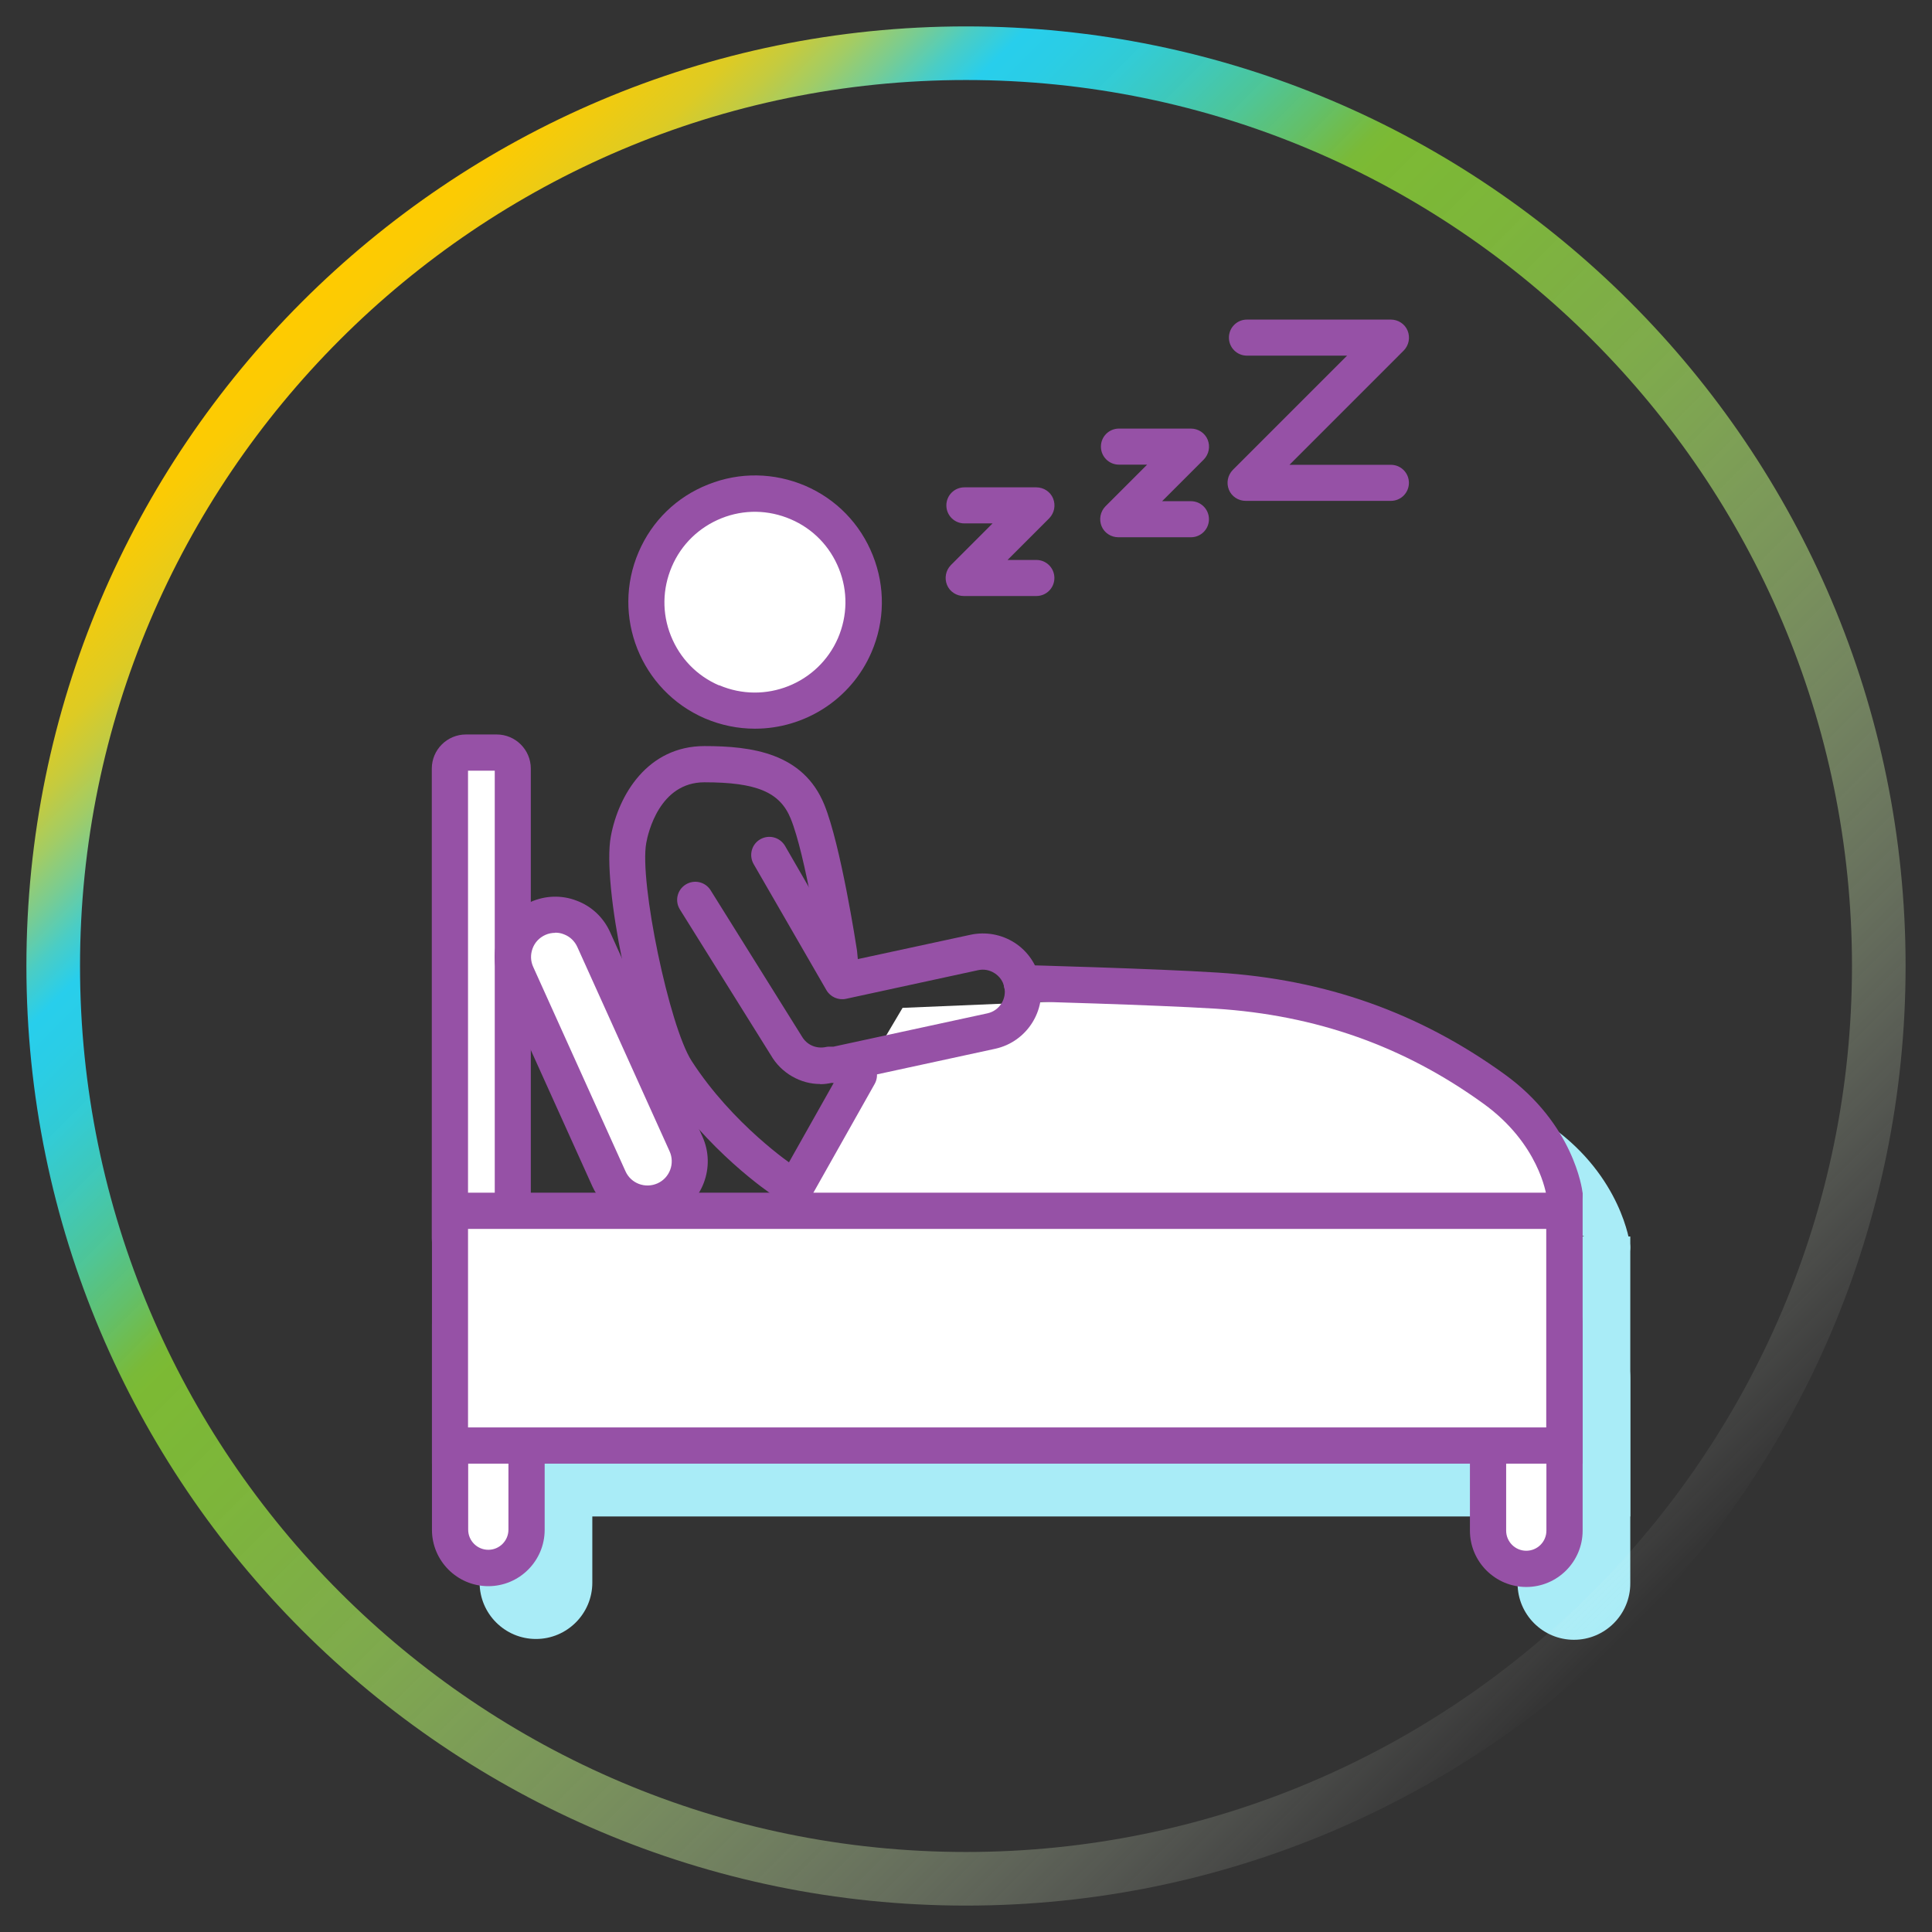<?xml version="1.0" encoding="UTF-8"?>
<svg id="Layer_1" data-name="Layer 1" xmlns="http://www.w3.org/2000/svg" xmlns:xlink="http://www.w3.org/1999/xlink" viewBox="0 0 120 120">
  <rect x="0" y="0" width="120" height="120" fill="#333333" stroke="none"/>
  <defs>
    <style>
      .cls-1 {
        fill: url(#linear-gradient);
      }

      .cls-1, .cls-2, .cls-3, .cls-4 {
        stroke-width: 0px;
      }

      .cls-2 {
        fill: #9651a6;
      }

      .cls-3 {
        fill: #a9ecf7;
      }

      .cls-4 {
        fill: #fff;
      }
    </style>
    <linearGradient id="linear-gradient" x1="18.75" y1="18.75" x2="101.25" y2="101.25" gradientUnits="userSpaceOnUse">
      <stop offset="0" stop-color="#ffcb00"/>
      <stop offset=".02" stop-color="#fbcb04"/>
      <stop offset=".04" stop-color="#f0cb10"/>
      <stop offset=".07" stop-color="#ddcb24"/>
      <stop offset=".09" stop-color="#c4cb40"/>
      <stop offset=".11" stop-color="#a2cc65"/>
      <stop offset=".13" stop-color="#79cc92"/>
      <stop offset=".15" stop-color="#4acdc5"/>
      <stop offset=".17" stop-color="#28ceec"/>
      <stop offset=".19" stop-color="#2acde6" stop-opacity="1"/>
      <stop offset=".22" stop-color="#32cdd7" stop-opacity=".99"/>
      <stop offset=".25" stop-color="#3fcdbe" stop-opacity=".97"/>
      <stop offset=".28" stop-color="#50cd9c" stop-opacity=".95"/>
      <stop offset=".31" stop-color="#67cc6f" stop-opacity=".92"/>
      <stop offset=".34" stop-color="#83cc39" stop-opacity=".88"/>
      <stop offset=".35" stop-color="#86cc34" stop-opacity=".88"/>
      <stop offset=".42" stop-color="#8bce3c" stop-opacity=".84"/>
      <stop offset=".53" stop-color="#99d455" stop-opacity=".74"/>
      <stop offset=".66" stop-color="#b1de7c" stop-opacity=".56"/>
      <stop offset=".82" stop-color="#d2ecb4" stop-opacity=".32"/>
      <stop offset=".99" stop-color="#fcfdfa" stop-opacity=".02"/>
      <stop offset="1" stop-color="#fff" stop-opacity="0"/>
    </linearGradient>
  </defs>
  <g>
    <g>
      <rect class="cls-3" x="30.91" y="83.18" width="4.75" height="17.49" rx="1.43" ry="1.43"/>
      <path class="cls-3" d="M33.29,101.8c-1.93,0-3.5-1.57-3.5-3.5v-12.74c0-1.93,1.57-3.5,3.5-3.5s3.5,1.57,3.5,3.5v12.74c0,1.93-1.57,3.5-3.5,3.5ZM33.29,84.31c-.69,0-1.25.56-1.25,1.25v12.74c0,.69.56,1.25,1.25,1.25s1.25-.56,1.25-1.25v-12.74c0-.69-.56-1.25-1.25-1.25Z"/>
    </g>
    <g>
      <rect class="cls-3" x="95.38" y="83.23" width="4.75" height="17.49" rx="1.43" ry="1.43"/>
      <path class="cls-3" d="M97.76,101.85c-1.93,0-3.5-1.57-3.5-3.5v-12.74c0-1.93,1.57-3.5,3.5-3.5s3.5,1.57,3.5,3.5v12.74c0,1.93-1.57,3.5-3.5,3.5ZM97.76,84.36c-.69,0-1.25.56-1.25,1.25v12.74c0,.69.56,1.25,1.25,1.25s1.25-.56,1.25-1.25v-12.74c0-.69-.56-1.25-1.25-1.25Z"/>
    </g>
    <g>
      <rect class="cls-3" x="30.91" y="77.92" width="69.22" height="15.14"/>
      <path class="cls-3" d="M101.26,94.19H29.79v-17.39h71.47v17.39ZM32.04,91.94h66.97v-12.89H32.04v12.89Z"/>
    </g>
    <g>
      <path class="cls-3" d="M66.43,64.35s8.18.22,12.11.47c7.99.5,13.52,3.43,17.23,6.11,3.93,2.84,4.37,6.55,4.37,6.55"/>
      <path class="cls-3" d="M100.13,78.6c-.56,0-1.05-.42-1.11-.99-.02-.13-.47-3.29-3.92-5.77-4.95-3.58-10.4-5.5-16.64-5.89-3.86-.24-11.98-.46-12.07-.47-.62-.02-1.11-.53-1.09-1.16.02-.62.59-1.07,1.15-1.09.08,0,8.25.22,12.15.47,6.68.42,12.51,2.48,17.82,6.32,4.28,3.09,4.81,7.15,4.83,7.33.07.62-.37,1.18-.98,1.25-.05,0-.09,0-.14,0Z"/>
    </g>
  </g>
  <polygon class="cls-4" points="97.17 75.2 48.6 75.2 56.06 62.6 76.56 61.74 91.59 66.19 97.17 74.17 97.17 75.2"/>
  <g>
    <g>
      <circle class="cls-4" cx="46.89" cy="37.4" r="6.74"/>
      <path class="cls-2" d="M46.88,45.26c-1.04,0-2.09-.21-3.1-.64h0c-3.98-1.72-5.83-6.35-4.11-10.34.83-1.93,2.36-3.42,4.32-4.19,1.95-.78,4.09-.74,6.02.08,1.93.83,3.42,2.36,4.2,4.32s.75,4.09-.08,6.02c-1.28,2.97-4.19,4.75-7.23,4.75ZM44.67,42.56c2.84,1.22,6.15-.09,7.38-2.93.59-1.38.62-2.9.06-4.3s-1.62-2.49-3-3.08c-1.38-.59-2.9-.62-4.3-.06-1.39.56-2.49,1.62-3.08,3-.59,1.38-.62,2.9-.06,4.3s1.62,2.49,2.99,3.08h0Z"/>
    </g>
    <g>
      <rect class="cls-4" x="27.95" y="79.9" width="4.75" height="17.49" rx="1.43" ry="1.43"/>
      <path class="cls-2" d="M30.33,98.52c-1.93,0-3.5-1.57-3.5-3.5v-12.74c0-1.93,1.57-3.5,3.5-3.5s3.5,1.57,3.5,3.5v12.74c0,1.93-1.57,3.5-3.5,3.5ZM30.33,81.02c-.69,0-1.25.56-1.25,1.25v12.74c0,.69.56,1.25,1.25,1.25s1.25-.56,1.25-1.25v-12.74c0-.69-.56-1.25-1.25-1.25Z"/>
    </g>
    <g>
      <rect class="cls-4" x="27.95" y="46.74" width="3.9" height="31.18" rx=".6" ry=".6"/>
      <path class="cls-2" d="M30.85,79.05h-1.91c-1.17,0-2.12-.95-2.12-2.13v-29.18c0-1.17.95-2.12,2.12-2.12h1.91c1.17,0,2.12.95,2.12,2.12v29.18c0,1.17-.95,2.13-2.12,2.13ZM29.07,76.8h1.66v-28.93h-1.66v28.93Z"/>
    </g>
    <g>
      <rect class="cls-4" x="34.72" y="56.2" width="5.26" height="19.18" rx="1.58" ry="1.58" transform="translate(-23.76 21.19) rotate(-24.29)"/>
      <path class="cls-2" d="M40.22,75.89c-1.43,0-2.8-.82-3.43-2.21l-5.73-12.69c-.41-.91-.45-1.94-.09-2.87.35-.94,1.05-1.68,1.97-2.09.91-.41,1.94-.45,2.87-.09.94.35,1.68,1.05,2.09,1.97l5.73,12.69c.85,1.88,0,4.11-1.88,4.97h0c-.5.22-1.02.33-1.54.33ZM34.49,57.94c-.21,0-.42.04-.62.13-.37.17-.65.46-.79.84-.14.38-.13.78.04,1.15l5.73,12.69c.34.76,1.23,1.09,1.99.75.76-.34,1.09-1.24.75-1.99l-5.73-12.69c-.17-.37-.46-.65-.84-.79-.17-.07-.35-.1-.53-.1Z"/>
    </g>
    <g>
      <rect class="cls-4" x="92.42" y="79.95" width="4.75" height="17.49" rx="1.43" ry="1.43"/>
      <path class="cls-2" d="M94.8,98.57c-1.93,0-3.5-1.57-3.5-3.5v-12.74c0-1.93,1.57-3.5,3.5-3.5s3.5,1.57,3.5,3.5v12.74c0,1.93-1.57,3.5-3.5,3.5ZM94.8,81.08c-.69,0-1.25.56-1.25,1.25v12.74c0,.69.56,1.25,1.25,1.25s1.25-.56,1.25-1.25v-12.74c0-.69-.56-1.25-1.25-1.25Z"/>
    </g>
    <g>
      <rect class="cls-4" x="27.95" y="75.2" width="69.22" height="14.58"/>
      <path class="cls-2" d="M98.3,90.91H26.83v-16.83h71.47v16.83ZM29.07,88.66h66.97v-12.33H29.07v12.33Z"/>
    </g>
    <path class="cls-2" d="M48.64,74.43c-.21,0-.43-.06-.62-.19-.17-.11-4.11-2.76-6.94-7.12-1.73-2.67-3.7-12.17-3.14-15.17.48-2.59,2.29-5.61,5.82-5.61,2.94,0,6.13.43,7.44,3.64,1.02,2.5,1.99,8.79,2.03,9.06l.12,1.24c.06.62-.39,1.17-1.01,1.23-.61.06-1.17-.39-1.23-1.01l-.12-1.18s-.96-6.24-1.88-8.48c-.67-1.64-2.12-2.25-5.36-2.25-2.78,0-3.5,3.14-3.61,3.77-.44,2.4,1.43,11.39,2.82,13.54,2.56,3.96,6.26,6.45,6.29,6.47.52.34.66,1.04.31,1.56-.22.33-.57.5-.94.5Z"/>
    <path class="cls-2" d="M50.93,67.33c-1.19,0-2.4-.66-3.05-1.79l-5.65-9.05c-.33-.53-.17-1.22.36-1.55.53-.33,1.22-.17,1.55.36l5.67,9.08c.31.53.9.78,1.5.65.05-.01.11-.02.17-.02.05,0,.24,0,.29,0l9.56-2.07c.74-.16,1.21-.89,1.05-1.63-.08-.36-.29-.66-.6-.86-.31-.2-.67-.27-1.03-.19l-8.21,1.78c-.47.1-.97-.12-1.21-.54l-4.52-7.83c-.31-.54-.13-1.23.41-1.54.54-.31,1.22-.13,1.54.41l4.11,7.12,7.41-1.6c.94-.2,1.91-.03,2.73.49.81.52,1.37,1.33,1.58,2.28.42,1.95-.82,3.88-2.77,4.31l-9.65,2.09c-.23.05-.41.04-.52.03-.23.05-.46.08-.69.08Z"/>
    <path class="cls-2" d="M48.6,76.32c-.19,0-.38-.05-.55-.14-.54-.3-.73-.99-.43-1.53l4.75-8.43c.3-.54.99-.74,1.53-.43.54.3.73.99.43,1.53l-4.75,8.43c-.21.37-.59.57-.98.57Z"/>
    <path class="cls-2" d="M97.17,75.3c-.56,0-1.05-.42-1.11-.99-.02-.13-.47-3.27-3.92-5.76-4.95-3.58-10.4-5.5-16.64-5.9-3.86-.24-11.98-.46-12.07-.46-.62-.02-1.11-.53-1.09-1.16.02-.62.6-1.11,1.15-1.09.08,0,8.25.22,12.15.47,6.68.42,12.51,2.48,17.82,6.32,4.28,3.09,4.81,7.14,4.83,7.31.07.62-.36,1.18-.98,1.25-.05,0-.09,0-.14,0Z"/>
  </g>
  <path class="cls-2" d="M86.39,31.11h-9.02c-.45,0-.87-.27-1.04-.69-.17-.42-.08-.9.24-1.23l7.1-7.1h-6.22c-.62,0-1.12-.5-1.12-1.12s.5-1.12,1.12-1.12h8.94c.45,0,.87.27,1.04.69.17.42.08.9-.24,1.23l-7.1,7.1h6.3c.62,0,1.12.5,1.12,1.12s-.5,1.12-1.12,1.12Z"/>
  <path class="cls-2" d="M73.97,33.37h-4.51c-.45,0-.87-.27-1.04-.69-.17-.42-.08-.9.24-1.23l2.59-2.59h-1.75c-.62,0-1.12-.5-1.12-1.12s.5-1.12,1.12-1.12h4.47c.45,0,.87.27,1.04.69.17.42.08.9-.24,1.23l-2.59,2.59h1.79c.62,0,1.12.5,1.12,1.12s-.5,1.12-1.12,1.12Z"/>
  <path class="cls-2" d="M64.37,37.02h-4.51c-.45,0-.87-.27-1.04-.69-.17-.42-.08-.9.24-1.23l2.59-2.59h-1.75c-.62,0-1.12-.5-1.12-1.12s.5-1.12,1.12-1.12h4.47c.45,0,.87.27,1.04.69.17.42.08.9-.24,1.23l-2.59,2.59h1.79c.62,0,1.12.5,1.12,1.12s-.5,1.12-1.12,1.12Z"/>
  <path class="cls-1" d="M60,118.36C27.82,118.36,1.64,92.18,1.64,60S27.82,1.64,60,1.64s58.36,26.18,58.36,58.36-26.18,58.36-58.36,58.36ZM60,4.97C29.66,4.97,4.97,29.66,4.97,60s24.69,55.03,55.03,55.03,55.03-24.69,55.03-55.03S90.34,4.97,60,4.97Z"/>
</svg>